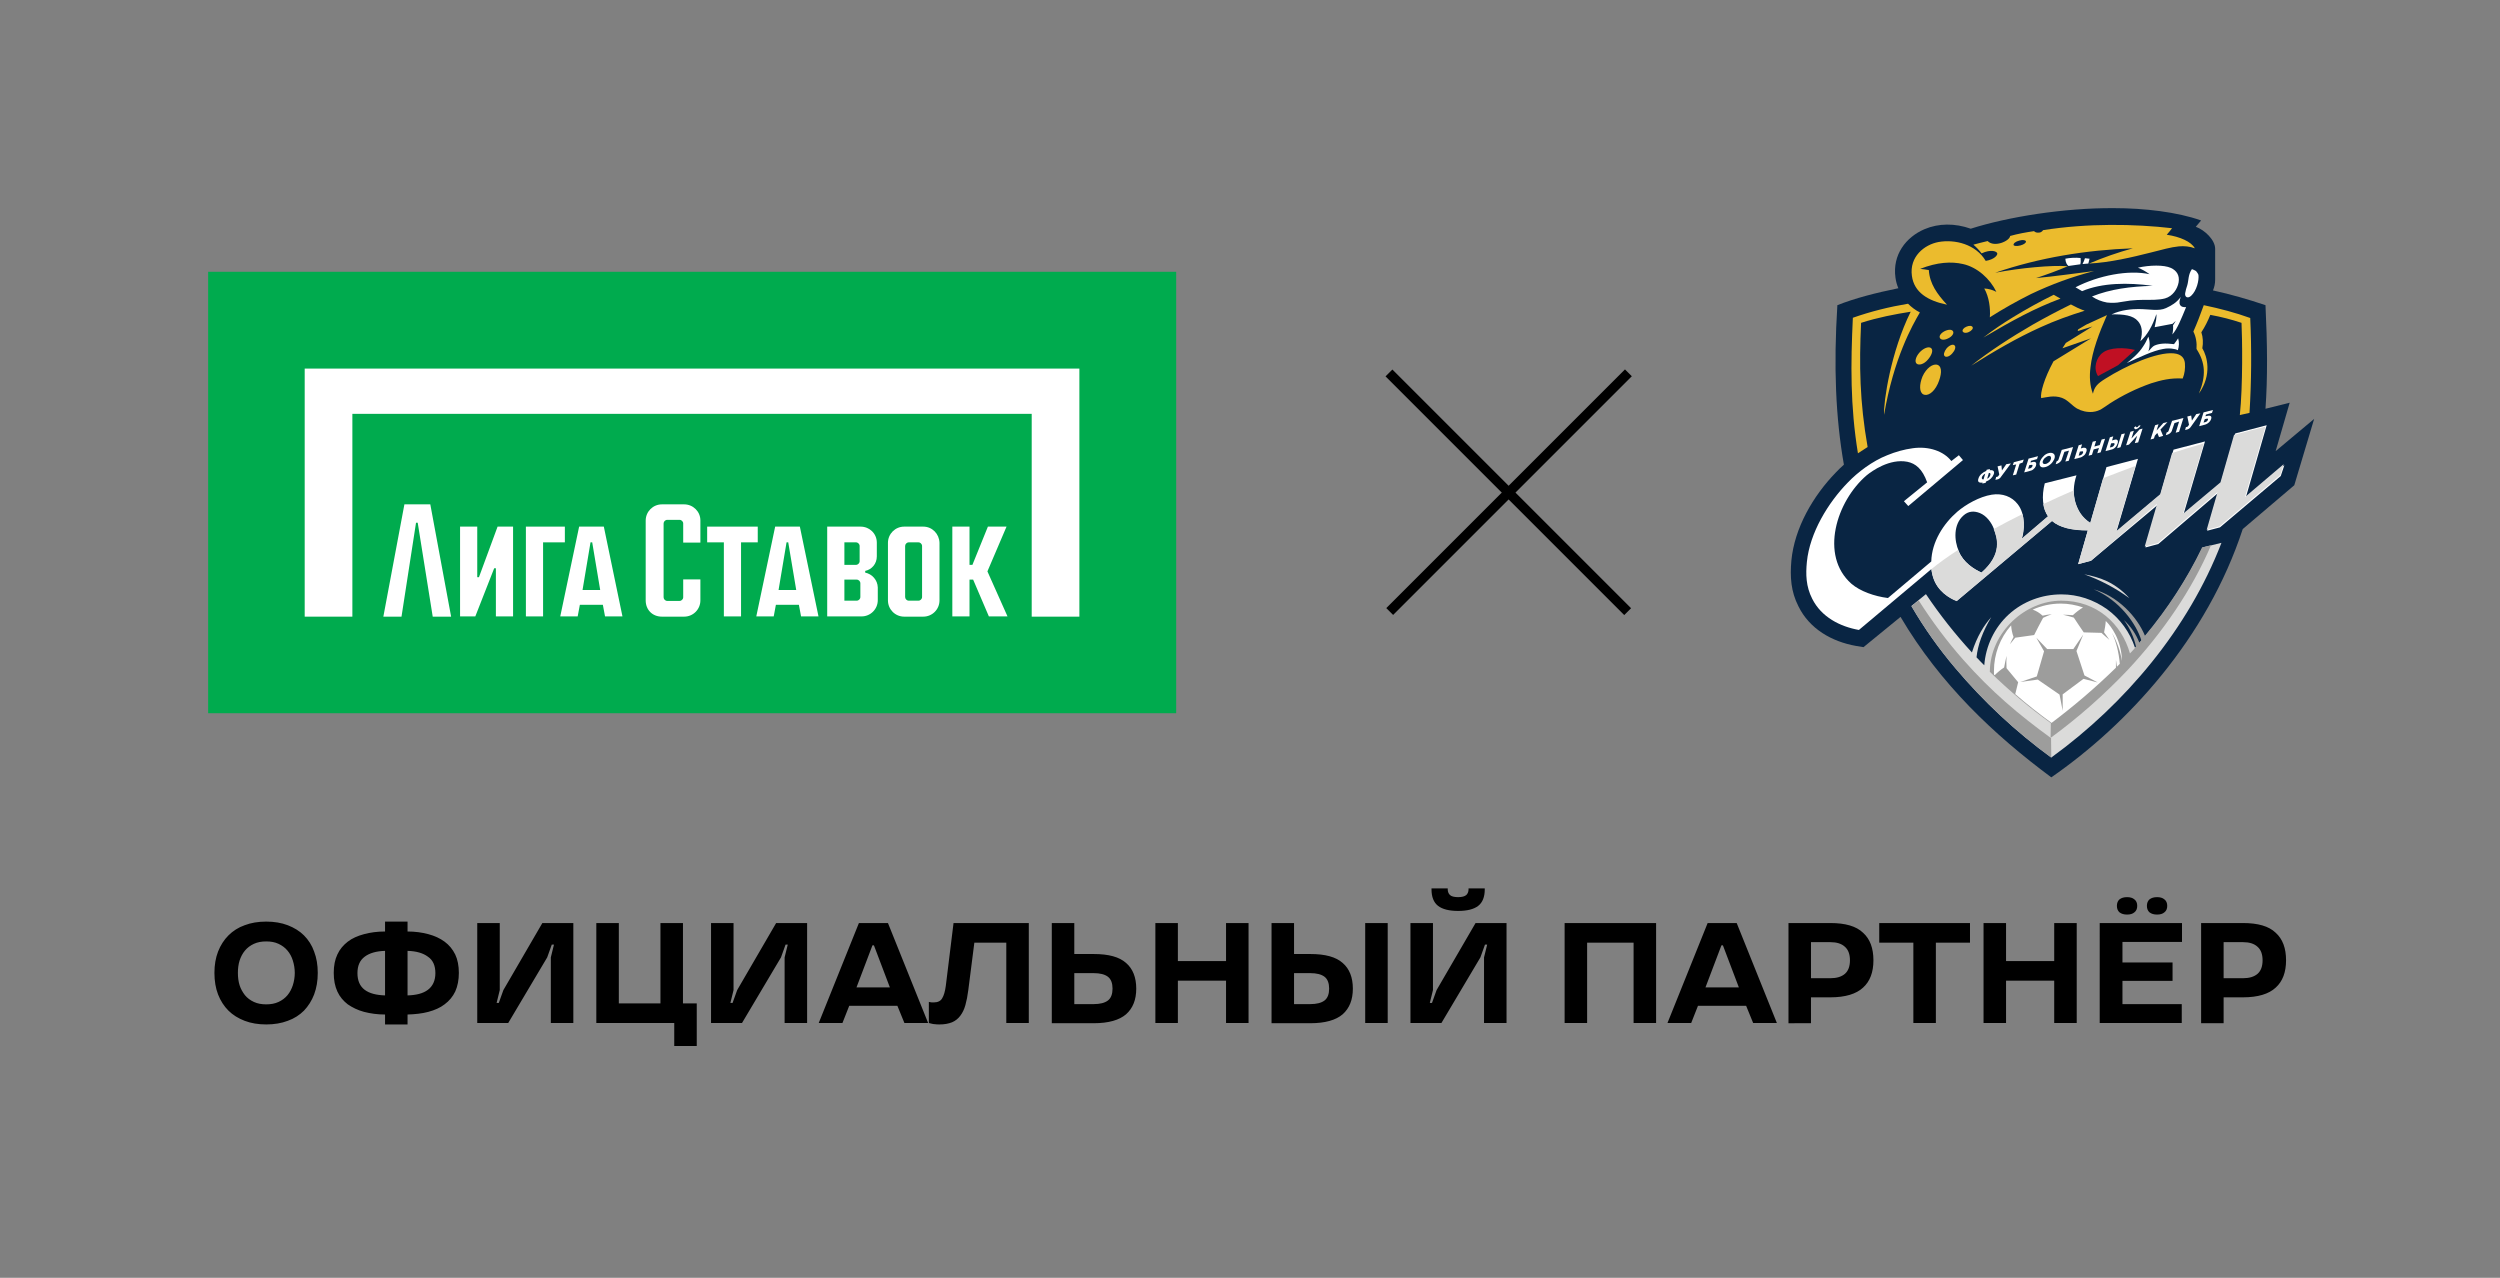 <?xml version="1.0" encoding="UTF-8"?> <!-- Generator: Adobe Illustrator 27.7.0, SVG Export Plug-In . SVG Version: 6.00 Build 0) --> <svg xmlns="http://www.w3.org/2000/svg" xmlns:xlink="http://www.w3.org/1999/xlink" id="Слой_1" x="0px" y="0px" viewBox="0 0 1033 528" style="enable-background:new 0 0 1033 528;" xml:space="preserve"><rect x="0" y="0" width="1033" height="528" fill="#808080" stroke="none"/> <style type="text/css"> .st0{fill:#00AB4E;} .st1{fill:#FFFFFF;} .st2{fill-rule:evenodd;clip-rule:evenodd;fill:#092543;} .st3{fill-rule:evenodd;clip-rule:evenodd;fill:#EBBB2D;} .st4{fill-rule:evenodd;clip-rule:evenodd;fill:#FFFFFF;} .st5{fill-rule:evenodd;clip-rule:evenodd;fill:#C01023;} .st6{fill-rule:evenodd;clip-rule:evenodd;fill:#DBDBDA;} .st7{fill-rule:evenodd;clip-rule:evenodd;fill:#9D9D9C;} </style> <rect x="86" y="112.3" class="st0" width="400" height="182.4"></rect> <path class="st1" d="M282.7,208.4h-9.2c-3.7,0-6.7,3-6.7,6.7v33c0,3.9,2.8,6.7,6.7,6.7h9.2c3.7,0,6.7-3,6.7-6.7v-8.7h-7.1v7.4 c0,0.8-0.7,1.5-1.5,1.5h-5.1c-0.8,0-1.5-0.7-1.5-1.5v-30.5c0-0.8,0.7-1.5,1.5-1.5h5.1c0.8,0,1.5,0.7,1.5,1.5v7.9h7.1V215 C289.4,211.4,286.4,208.4,282.7,208.4L282.7,208.4z"></path> <path class="st1" d="M313.1,217.6h-20.9v6.5h6.9v30.6h7.1v-30.6h6.9V217.6z"></path> <path class="st1" d="M197.9,238.5h-0.7v-20.9h-7.1v37.1h6.3l7.8-19.9h0.7v19.9h7.1v-37.1h-6.4L197.9,238.5z"></path> <path class="st1" d="M167.1,208.4l-8.7,46.4h7.5l6-38.8h0.7l6.2,38.8h7.6l-8.6-46.4H167.1z"></path> <path class="st1" d="M320.3,217.6l-7.8,37.1h7.2l0.9-4.8h9.5l0.9,4.8h7.2l-7.7-37.1H320.3L320.3,217.6z M321.7,243.8l3.3-19.7h0.7 l3.3,19.7H321.7L321.7,243.8z"></path> <path class="st1" d="M239.3,217.6l-7.8,37.1h7.2l0.9-4.8h9.5l0.9,4.8h7.2l-7.7-37.1H239.3L239.3,217.6z M240.7,243.8l3.3-19.7h0.7 l3.3,19.7H240.7L240.7,243.8z"></path> <path class="st1" d="M233.5,217.6h-16.2v37.1h7.1v-30.6h9V217.6z"></path> <path class="st1" d="M381.5,217.6h-7.9c-3.7,0-6.7,3-6.7,6.7v23.8c0,3.7,3,6.7,6.7,6.7h7.9c3.7,0,6.7-3,6.7-6.7v-23.8 C388.1,220.6,385.2,217.6,381.5,217.6z M381,246.7c0,0.8-0.7,1.5-1.5,1.5h-4c-0.8,0-1.5-0.7-1.5-1.5v-21.1c0-0.8,0.7-1.5,1.5-1.5h4 c0.8,0,1.5,0.7,1.5,1.5V246.7z"></path> <path class="st1" d="M415.9,217.6h-7.7l-6.4,15.8h-1.2v-15.8h-7.1v37.1h7.1v-15.2h1.5l6.5,15.2h7.7l-8.3-18.6L415.9,217.6z"></path> <path class="st1" d="M357.5,236.6v-0.7h0c2.8-0.6,4.8-3,4.8-6v-5.7c0-3.7-3-6.6-6.7-6.6h-13.8v37.1H356c3.7,0,6.7-3,6.7-6.7v-5.3 C362.6,239.7,360.4,237.2,357.5,236.6L357.5,236.6z M348.9,224.1h4.8c0.8,0,1.5,0.7,1.5,1.5v6.3c0,0.8-0.7,1.5-1.5,1.5h-4.8V224.1z M355.5,246.7c0,0.8-0.7,1.5-1.5,1.5h-5.1v-8.7h5.1c0.8,0,1.5,0.7,1.5,1.5V246.7z"></path> <path class="st1" d="M125.9,152.3v102.5h19.7V171h280.7v83.8h19.7V152.3H125.9z"></path> <rect x="553.9" y="201.3" transform="matrix(0.707 -0.707 0.707 0.707 38.886 500.553)" width="139.5" height="4"></rect> <rect x="621.3" y="133.6" transform="matrix(0.707 -0.707 0.707 0.707 38.79 500.321)" width="4" height="139.5"></rect> <path class="st2" d="M759.2,126.1c7.3-2.9,15.9-5.1,25.2-7c-0.6-1.4-1-2.9-1.2-4.4c-1.3-9.4,4.3-16.7,12-20 c5.9-2.5,12.6-2.5,19.1-0.2c15.4-4.9,38.4-8.6,59.1-8.5c12.6,0,26.3,1.6,36.1,5.1l-2.2,2.6c3.8,1.4,8,5.5,8,9.1l0,12.8 c0,1.5-0.3,3-0.9,4.4c7.3,1.6,14.6,3.7,21.7,6.1c0.8,16.5,0.9,30.1,0,42.8l10-2.5l-5.8,20l15.9-13.3l-8.2,27.4l-21.3,18.1 c-14.8,45.2-47.6,80.8-79.1,102.6c-23.6-17.5-45.9-38.5-62.3-66.3L770,267.4l-3.1-0.5c-10-1.8-19.2-7-23.8-16.4 c-3.1-6.1-3.5-12.1-2.9-18.9c1.3-13.5,9-26.7,18.3-36.3c1-1.1,2.2-2.2,3.4-3.3C758.5,172.7,757.6,151.5,759.2,126.1z"></path> <path class="st3" d="M908.6,162.6c5.5-7.8,3.4-15.4,1.4-18.7c0.4-2.2,0.3-4.5-0.4-6.6c1.5-2.3,2.7-4.7,3.7-7.2 c4.4,0.8,8.7,1.9,12.9,3.3c0.3,6,0.6,26-0.7,38.1l4-0.9c0.8-13,0.9-26.1,0.3-39.2c-6.1-2.2-12.5-3.9-19.2-5.3 c-1.5,4.1-2.7,7.3-4.3,10.9c1.1,2.2,1.5,4.7,1.3,7.2C911.3,149.9,911.6,155.3,908.6,162.6z M765.6,131.3c-0.9,19.1-1.1,36.4,2.1,56 l4-2.6c-3.3-18.8-3.5-33.7-2.7-51.3c6.8-2.2,14.1-3.6,20.5-4.6c-8.2,16.5-11.3,37.3-11,42.6c4-23.5,11.7-37,14.8-42.3 c-1.8-0.9-3.5-2.2-4.9-3.6C780.6,126.8,773,128.7,765.6,131.3z"></path> <path class="st3" d="M834.4,99.4c1.5-0.4,2.5-0.2,2.7,0.3c0.2,0.5-0.7,1.3-2.2,1.7c-1.5,0.4-2.8,0.3-2.9-0.2 C831.9,100.6,832.8,99.8,834.4,99.4z M819.5,139.5c12.2-7.2,21.4-12.2,31.9-16.1l-2.8-1.6c-5.7,2.8-11.3,5.9-16.7,9.2 C827.6,133.6,823.5,136.4,819.5,139.5z M814.5,151.1c9.2-5.8,18.7-11.4,28.7-15.9c5.9-2.7,12-4.9,18.2-6.8c-2-0.7-3.9-1.6-5.7-2.6 c-5.1,2.5-10.6,5.4-15.7,8.3C831,139.3,821.8,145.3,814.5,151.1z M852.2,143.9l1.4-2.2l11-6.8l-6.1,1.9l0.2-0.7l3.4-2l8.5-3.9 c-3.3,7.5-6.1,14.9-6.8,21.5c-0.5,3.9-0.3,7.6,1,11c0.6-2.9,1.9-4.2,5.1-6.2c8.7-5.5,21.3-11.1,28.2-10.5c3.6,0.3,4.5,2.3,4.7,4 c0.2,2.2-0.1,4.4-0.9,6.4c-5-0.3-9,0.7-13.1,2c-6,2.1-11.7,4.9-17,8.3c-2.6,1.7-4.1,3.2-7.1,3.5c-2.3,0.2-4.5-0.3-6.5-1.4 c-2.3-1.4-3.6-3.4-6.2-4.4c-3.3-1.2-6.5-0.2-8.6,0.1c-0.4-2.1,1.2-8,5.1-15.2l15.5-9.5L852.2,143.9z M800.7,150.8 c2,0.9,1.5,4.4,0,7.8c-1.8,3.9-4.4,5.1-5.9,4.4c-1.8-0.8-1.8-4.1-0.4-7.5C795.9,152.2,798.7,150,800.7,150.8z M797.9,143.8 c1.1,0.9,0.2,3.1-1.3,4.8c-1.7,2-3.7,2.4-4.6,1.7c-1-0.8-0.4-2.9,1.1-4.6C794.6,144,796.8,143,797.9,143.8z M807.6,142.7 c0.7,0.6,0.2,2.1-0.9,3.3c-1.2,1.4-2.6,1.7-3.1,1.2c-0.7-0.5-0.3-1.9,0.7-3.2C805.3,142.8,806.9,142,807.6,142.7z M807,136.9 c0.5,0.9-0.5,2.2-2,2.9c-1.7,0.9-3.1,0.6-3.4-0.1c-0.5-0.8,0.3-2,1.8-2.8C804.9,136.1,806.5,136,807,136.9z M815.1,135.2 c0.3,0.6-0.5,1.5-1.6,2c-1.3,0.6-2.2,0.3-2.5-0.2c-0.3-0.6,0.3-1.5,1.5-2C813.6,134.5,814.8,134.5,815.1,135.2z M804.5,125.9 c-4-4.3-7.2-8.7-7.5-14.3c-1.2-0.2-2.4-0.4-3.6-0.5c7.1-2.8,12.9-3.1,17.7-2c5.9,1.3,11.2,6.1,13.8,11.5c-1.5-0.8-3.2-1.3-5-1.4 c2,3.5,2.6,8.3,2.3,11.9c5.5-3.5,11.2-6.7,17-9.6c8.4-4,17.1-7.2,26.1-9.5c-8.1,1-16.3,2.2-24,2.9c4.5-1.5,9-3.1,13.1-4.9 c-6.6-0.5-19.6,0.7-30,2.7c18.3-6.3,37.8-9.4,56.9-10.1c-6.2,1.7-12.2,3.8-18.1,6.3c8.5-0.4,17.8-2.6,25.7-4.6 c4.3-1.1,8.2-2.2,11.4-2.5c2.2-0.2,4.5,0,6.6,0.8c-1.4-2.7-6.1-4.8-11.6-5.6c0.8-0.9,1.6-1.9,2.2-2.7c-15.6-1.8-34.8-2.1-53.3,0.8 c-0.2,0.3-0.4,0.5-0.7,0.7c-0.3,0.2-0.6,0.3-0.9,0.3c-0.7,0.1-1.7,0-2.1-0.6c-3.4,0.5-6.7,1.1-9.9,2c-0.2,2.1-6.6,4.9-9.3,2.1 c-1.4,0.3-4.4,1.1-5.9,1.5c1.3,1.1,2.4,2.3,3.4,3.6c3.8-1.8,6.4-0.9,6.5,0.1c0,0.7-1.2,2.4-4.8,3c-4.1-6.9-12.7-9-19.5-7.8 c-5.9,1.1-12.1,6.1-11,14C790.9,120.8,796.6,124.3,804.5,125.9z"></path> <path class="st4" d="M901.1,122.7c-0.6,1.5-0.7,2.6-0.3,3.3c0.4,0.7,1.2,1,2.5,0.9c-1.9,4.6-3.7,9.2-5.7,11.3 c0.3-1.3,0.4-2.5,0.3-3.8c0.4-0.6,0.8-1.2,1.1-1.8c-0.4,0.4-0.9,0.8-1.3,1.2c-2.4,0.5-5,0.9-7.4,1.4c0.4-1.8,0.9-4.1,0.7-5.4 c-1.6,5-3.9,8.8-6.6,11.2c1.2-4,0.5-6.6-1-8.3c-2-2.4-5.9-2.9-10.9-2.8c4-1.9,8.5-2.2,11.1-2.2c4.5,0,8.4,1,11.4-0.4 C897.3,126.2,899.2,125.2,901.1,122.7z M878.8,150c5.3-2.4,10.8-5.1,15-5.8c1.5-0.3,3-0.3,4.5,0c0.6,0.1,1.1,0.2,1.6,0.5 c0.5-1.6,0.6-3.3,0.1-4.9c-0.5,0.8-1.1,1.6-1.7,2.4c-3.9-0.5-6.3-0.2-8.1,0.6c-0.7,0.3-1.5,1.3-2.5,2.4c0.7-2,0.7-4.1,0-6.1 c-0.6,1.4-1.3,2.8-2.2,4.1C883.8,145.9,881.3,148,878.8,150z M905.7,111.2c-1.6,2.3-1.3,4.5-1.9,6.6c-0.4,1.1-0.7,2.3-0.9,3.4 c-0.2,1.6,1.1,2.3,2.5,1c2.2-2,3.3-6.3,3-8.6c-0.2-0.6-0.6-1.1-1-1.6C906.9,111.7,906.3,111.4,905.7,111.2z M859.7,106.6 c0.1,0.9,0.1,1.8-0.1,2.6l-4.9,0.7c-0.6-0.5-1.2-1.3-1.3-3C855.4,106.5,857.5,106.4,859.7,106.6L859.7,106.6z M861.5,106.7 c-0.2,0.8-0.6,1.6-1,2.4l2.4-0.2l0.5-2L861.5,106.7z M883.4,110.6c4.9-1.1,10.7-1.2,13.6,0.1c2.4,1.1,3.7,3.1,3.2,6 c-0.5,2.7-2.4,5.7-5.6,6.6c-2.6,0.7-5.7,0.6-8.9,0.6c-1.7,0-3.6,0.1-5.5,0.3c-1.3,0.2-2.6,0.4-3.9,0.6c-1.9,0.4-3.8,0.4-5.7,0.2 c-2.2-0.4-4.3-1.2-6.2-2.5c7.8-3.1,15.8-4.1,25.1-4.4c-10.3-1.4-20.8-1.3-29.2,2.2l-2.7-1.6c9.5-4.9,21.9-7.3,30.6-5.4 C886.7,112.2,885.1,111.3,883.4,110.6z"></path> <path class="st5" d="M866.9,155.4c-2.1-3.2-0.7-7.8,2-9.7c2.9-2.2,8.9-2.2,13.3-1.1l-7,6.3L866.9,155.4z"></path> <path class="st4" d="M818.8,236.6c8.8-7.7,6.5-14.4,5.1-18c-1-2.7-3.1-5.5-5.8-6.6c-2.5-1-4.8-0.8-6.8,1c-4.2,3.7-3.9,10.3-1.9,14.8 C811.2,232.4,815.6,235.2,818.8,236.6z M798.1,235.1l-30,25.2c-7.8-1.4-15.5-5.3-19.3-12.9c-2.6-5.1-2.7-10.1-2.2-15.2 c1.2-12.1,8.8-24.5,16.9-32.8c4.1-4.3,10.2-8.9,16.3-11.3c3.4-1.4,6.9-2.4,10.6-2.9c6.6-0.9,12.7,1.2,15.9,5.3l3.1-2.4l1.7,2 l-22.6,19l-1.8-2l9.6-7.8c-2-5.6-4.8-7.8-8.2-8.5c-7.3-1.4-14.6,3.8-16.8,5.6c-12.5,10.7-19.5,33.1-6.3,44.8 c3.6,3.1,9.5,5.2,15.1,5.9l17.9-15.1c0.2-8.1,5-15.6,10.8-20.6c3.4-2.9,9.1-6.2,14.2-7c4.4-0.7,8.3,0.8,10.7,3.9 c3.4,4.3,2.8,11.2,1.7,14.4l10.9-9.3c-2.3-3.3-2.8-8.3-1.4-13.7l13.1-3.3c-1.3,3.9-1.5,8-0.4,11.5c1,3.2,2.7,6.1,6.1,8.3l6.7-23.2 l13-3.4l-8.9,30.1l18.2-15.3l5.4-18.6l13-3.4l-8.9,30.2l15.5-13l5.9-20.5l13-3.4l-8.7,30.1l16-13.6l-1.5,4.5l-25.1,21.2l-5.3,1.4 l4.5-15.6l-24.7,21.1l-5.3,1.4l5.1-17.6L864,231.7l-5.3,1.4l4-14c-6.7,0-11.6-1.1-14.8-3.9l-39.4,33.1c-3.1-1.2-7.9-4.1-9.7-9.7 C798.5,237.6,798.2,236.4,798.1,235.1z"></path> <path class="st6" d="M835.7,212.4c0.8,3.4,0.6,6.9-0.4,10.2l10.9-9.3c-1-1.5-1.7-3.2-1.9-5c4-1.9,8.2-3.8,12.6-5.7 c0,1.7,0.2,3.5,0.7,5.1c1,3.2,2.7,6.1,6.1,8.3l5.3-18.4c4.4-1.7,8.8-3.4,13.4-5.1l-8,27l18.2-15.3l4.9-17c4.3-1.4,8.7-2.7,13.1-4 l-8.6,29.1l15.5-13l5.6-19.6c4.3-1.2,8.6-2.3,13-3.4l-8.5,29.1l16-13.6l-1.4,4.5l-25.1,21.2l-5.3,1.4l4.5-15.6l-24.7,21.1l-5.4,1.4 l5.1-17.6L864,231.7l-5.3,1.4l4-13.9c-6.7,0-11.6-1.2-14.8-3.9l-39.4,33.1c-3.1-1.2-7.9-4.1-9.7-9.7c-0.4-1.1-0.6-2.3-0.8-3.5 c3.2-2.6,6.8-5.2,11-7.9c0.1,0.1,0.1,0.3,0.2,0.4c2,4.6,6.4,7.5,9.5,8.9c8.8-7.7,6.5-14.4,5.1-18 C827.6,216.5,831.5,214.5,835.7,212.4z"></path> <path class="st6" d="M851.8,245.6c6.8,0,13.3,2.2,18.8,6.1c5.5,4,9.5,9.6,11.6,16c11.2-12.4,20.6-26.4,27.9-41.5l7.8-1.9 c-13.6,35.4-39.7,66.5-70.3,88.7C833,302.4,819.7,290,808,276.1c-6.8-8-12.9-16.6-18.2-25.7l6-4.9c5.7,8.5,12.1,16.6,19,24.1 c2.1-6.7,5.1-11.4,8-14.6c-3.6,6-5.6,11.6-6.1,16.6c1,1.1,2.1,2.2,3.2,3.3c0.6-8,4.2-15.6,10.1-21S843.7,245.6,851.8,245.6z"></path> <path class="st7" d="M851.7,248.2c14.7,0,24.9,9.5,28.4,21.8c0.9-0.9,1.7-1.8,2.5-2.8c-0.9-4-2.6-7.7-5-11c2.8,2.6,5,5.8,6.4,9.4 c0.2-0.3,0.5-0.7,0.8-1c-2-6.6-8.8-16.5-19.7-21.1c9.9,2.8,17.9,11.2,21.2,19.2c9.3-11.2,17.3-23.4,23.6-36.5l3.7-0.9 c-7.8,18.3-19.9,36-34.4,51.5c-9.8,10.3-20.4,19.7-31.9,28.1l0.1-6.1c-8.9-6.4-17.3-13.5-25.2-21.2v-0.2 C822.4,261.3,836.8,248.2,851.7,248.2z"></path> <path class="st4" d="M841.4,263.5l3.2,5.6l-3,10.4l-6.8,2.3l7.2-1l9,6.2l1.3,6.7l0-6.8l8.6-6.4l5.9,1.5l-5.5-2.9l-3.3-10.1l2.8-6.8 l-4.1,6h-10.8L841.4,263.5z M851.5,249.4c3.2,0,6.3,0.6,9.2,1.6c-1.5,0.9-2.9,2-4.2,3.2c-1.6-0.1-2.7-0.2-4.1-0.2 c1.7,0.4,3.3,0.8,4.5,1.2c1.4,2.1,2.7,4.1,4.1,6.1c2.4,0.1,4.7,0.1,7.3,0.2c1.2,1,2.2,1.9,3.3,2.9c-0.7-1-1.4-2.1-2.2-3.1 c0.3-1.5,0.6-3.1,0.7-4.7c2.2,2.1,6.5,7.8,6.7,16.5c-0.7-4.1-2.1-8.1-4.2-11.7c1.7,3.4,2.9,8.1,3.3,12.9c-0.4,0.4-0.8,0.8-1.2,1.2 c-0.1-1-0.3-2-0.4-2.9c0,0.5,0,1.7,0,3.3c-8.4,8.2-17.3,15.8-26.6,22.8c-5.2-3.8-10.2-7.7-15-11.9l1.2-4.9l-4.8-5.8 c-0.1-1.4-0.1-3.3,0-5.1c-0.3,1.4-0.7,3.1-1,4.8c-1.4,0.9-2.7,2-3.9,3.2l-0.3-0.3c0-0.5,0-1,0-1.5c0-6.9,2.5-13.6,7.1-18.8 c0.1,1.6,0.4,3.2,1,4.8c-0.6,1.1-1.1,2.1-1.5,3c0.8-1,1.6-1.9,2.2-2.7l7.8-1.1c1.2-2.4,2.4-4.7,3.7-7.1c1.2-0.6,2.4-1.1,3.6-1.5 c-1.3,0.1-2.5,0.3-3.8,0.6c-1.2-1.1-2.6-2-4.1-2.5C843.4,250.3,847.4,249.4,851.5,249.4z"></path> <path class="st7" d="M789.8,250.5c5.3,9.1,11.4,17.7,18.2,25.7c11.7,13.8,25,26.2,39.6,36.9l-0.1-8.1c-13.6-9.9-24.6-19.2-36.3-32.4 c-6.8-7.7-12.9-15.9-18.4-24.5L789.8,250.5z"></path> <path class="st6" d="M861.2,237.3c6.7,2.4,13,5.7,18.7,9.9c-2.6-2.9-5.7-5.3-9.2-7C867.7,238.8,864.5,237.9,861.2,237.3z"></path> <path class="st4" d="M864.7,182.5l1.4-0.3l-0.7,2.3l2.2-0.6l0.8-2.3l1.4-0.3l-1.8,5.6l-1.4,0.4l0.7-2.2l-2.2,0.6l-0.7,2.2l-1.4,0.4 L864.7,182.5z"></path> <path class="st4" d="M834.5,191.6l-1.4,4.5l-1.4,0.3l1.4-4.5l-1.4,0.3l0.4-1.2l4.1-1.1l-0.4,1.2L834.5,191.6z"></path> <path class="st4" d="M819.6,198.1l0.7-2.4c-0.6,0.3-1.1,0.8-1.4,1.5C818.8,198,819.1,198.1,819.6,198.1z M821.8,195.4l-0.7,2.4 c0.3-0.1,0.6-0.3,0.8-0.6c0.2-0.3,0.4-0.5,0.5-0.9C822.6,195.6,822.3,195.4,821.8,195.4L821.8,195.4z M820.9,194.1l1.4-0.3l-0.2,0.5 c1.5-0.2,2.2,0.4,1.7,1.7c-0.5,1.3-1.6,2.4-3.2,3l-0.1,0.5l-1.4,0.3l0.1-0.4c-1.5,0.2-2.2-0.3-1.7-1.7c0.4-1.4,1.7-2.5,3.2-3.1 L820.9,194.1z"></path> <path class="st4" d="M851.9,185.9l4.7-1.2l-1.8,5.7l-1.4,0.3l1.5-4.5l-1.9,0.5l-1,2.9c-0.1,0.5-0.4,0.9-0.7,1.2 c-0.3,0.3-0.7,0.6-1.2,0.8l-0.7,0.2l0.4-1.2l0.2-0.1c0.4-0.1,0.6-0.6,0.6-0.7L851.9,185.9z"></path> <path class="st4" d="M897.5,173.9l4.7-1.2l-1.8,5.7l-1.4,0.4l1.4-4.6l-1.9,0.6l-1,2.9c-0.1,0.5-0.4,0.9-0.7,1.2 c-0.3,0.3-0.8,0.6-1.2,0.7l-0.7,0.2l0.4-1.2l0.2,0c0.2-0.1,0.3-0.1,0.4-0.3c0.1-0.1,0.2-0.3,0.2-0.4L897.5,173.9z"></path> <path class="st4" d="M859.4,186.6l-0.5,1.7l0.8-0.2c0.2-0.1,0.4-0.2,0.6-0.4c0.2-0.2,0.3-0.4,0.4-0.6c0.1-0.3,0.1-0.8-0.5-0.6 L859.4,186.6z M862.1,186.6c-0.2,0.6-0.5,1.2-1,1.6c-0.5,0.4-1.1,0.8-1.7,0.9l-2.3,0.6l1.8-5.7l1.4-0.4l-0.5,1.7l1-0.3 C861.8,184.9,862.5,185.3,862.1,186.6z"></path> <path class="st4" d="M838.5,192.2l-0.5,1.5l0.8-0.2c0.2,0,0.4-0.1,0.6-0.3c0.2-0.2,0.3-0.3,0.4-0.6c0.1-0.2,0.1-0.7-0.5-0.5 L838.5,192.2z M841.2,192.6c-0.2,0.5-0.6,1-1,1.3c-0.4,0.4-1,0.6-1.5,0.7l-2.3,0.6l1.8-5.7l3.9-1l-0.4,1.2l-2.5,0.7l-0.2,0.7 l0.5-0.1C840.7,190.6,841.8,190.8,841.2,192.6L841.2,192.6z"></path> <path class="st4" d="M911,173.2l-0.5,1.4l0.8-0.2c0.2-0.1,0.4-0.2,0.6-0.3c0.2-0.2,0.3-0.4,0.4-0.6c0.1-0.2,0.1-0.7-0.5-0.5 L911,173.2z M913.7,172.9c-0.2,1-1.2,2.2-2.7,2.6l-2.3,0.6l1.8-5.7l3.9-1l-0.4,1.2l-2.5,0.7l-0.2,0.7l0.5-0.1 C912.9,171.6,914,171.7,913.7,172.9L913.7,172.9z"></path> <path class="st4" d="M872.3,183.2l-0.5,1.7l0.9-0.2c0.2-0.1,0.5-0.2,0.6-0.4c0.2-0.2,0.3-0.4,0.4-0.6c0.1-0.2,0.1-0.7-0.5-0.6 L872.3,183.2z M875,183.2c-0.2,0.6-0.5,1.2-1,1.7c-0.5,0.5-1.1,0.8-1.7,0.9l-2.3,0.6l1.8-5.7l1.4-0.4l-0.5,1.7l1-0.3 C874.8,181.4,875.4,181.9,875,183.2z"></path> <path class="st4" d="M876.6,179.4l1.4-0.3l-1.8,5.7l-1.4,0.4L876.6,179.4z"></path> <path class="st4" d="M909.2,170.8l-3.9,5.5c-0.4,0.6-1,1.1-1.7,1.2l-0.7,0.2l0.3-1.2l0.4-0.1c0.2,0,0.3-0.1,0.4-0.2 c0.1-0.1,0.2-0.2,0.3-0.4l0.2-0.3l-0.7-3.4l1.6-0.4l0.3,2.1l1.8-2.7L909.2,170.8z"></path> <path class="st4" d="M830.9,191.5l-4,5.4c-0.2,0.3-0.4,0.6-0.7,0.8c-0.3,0.2-0.6,0.4-1,0.4l-0.7,0.2l0.3-1.2l0.4-0.1 c0.2,0,0.3-0.1,0.4-0.2c0.1-0.1,0.2-0.2,0.3-0.4l0.2-0.3l-0.7-3.4l1.6-0.4l0.2,2.1l1.8-2.6L830.9,191.5z"></path> <path class="st4" d="M890.5,175.7l1.4-0.4l-0.8,2.6l2.8-3.1l1.7-0.4l-2.9,3.1l1.1,2.6l-1.7,0.5l-0.7-1.7l-1,1.1l-0.4,1.2l-1.4,0.4 L890.5,175.7z"></path> <path class="st4" d="M881.8,176.6l0.8-0.5c0,0.5,0.2,0.5,0.5,0.4c0.2-0.1,0.3-0.1,0.4-0.3c0.1-0.1,0.2-0.3,0.3-0.4l0.7,0 c-0.4,0.7-1,1.2-1.7,1.5C882.1,177.6,881.9,177.1,881.8,176.6z M880.3,178.4l1.4-0.4l-1,3.2l3.4-3.8l1.2-0.3l-1.8,5.7l-1.4,0.3 l1-3.1l-3.4,3.7l-1.2,0.3L880.3,178.4z"></path> <path class="st4" d="M846.4,188.4c0.8-0.2,1.3,0.4,1,1.4c-0.2,0.5-0.4,0.9-0.8,1.2c-0.4,0.3-0.8,0.6-1.3,0.7 c-0.8,0.2-1.5-0.2-1.2-1.2c0.2-0.5,0.5-1,0.9-1.3S845.9,188.5,846.4,188.4z M846.6,187.2c1.5-0.4,3.1,0.4,2.2,2.6 c-0.4,0.8-0.9,1.5-1.5,2c-0.7,0.6-1.4,1-2.2,1.2c-1.9,0.5-2.7-0.5-2.2-2.2c0.3-0.9,0.8-1.6,1.5-2.3 C844.9,187.9,845.7,187.4,846.6,187.2z"></path> <path d="M110,423.3c-3.3,0-6.3-0.5-8.9-1.5c-2.6-1-4.9-2.4-6.7-4.2s-3.3-4.1-4.3-6.7c-1-2.6-1.5-5.6-1.5-8.9s0.5-6.2,1.5-8.8 c1-2.6,2.5-4.9,4.3-6.7s4.1-3.3,6.7-4.2c2.6-1,5.6-1.5,8.9-1.5c3.3,0,6.3,0.5,8.9,1.5c2.6,1,4.9,2.4,6.7,4.2 c1.8,1.8,3.3,4.1,4.2,6.7c1,2.6,1.5,5.5,1.5,8.8s-0.5,6.2-1.5,8.9c-1,2.6-2.4,4.8-4.2,6.7c-1.8,1.8-4.1,3.3-6.7,4.2 C116.3,422.8,113.3,423.3,110,423.3z M110,415c1.9,0,3.6-0.3,5.1-1c1.5-0.7,2.7-1.6,3.7-2.8c1-1.2,1.7-2.6,2.2-4.1 c0.5-1.6,0.8-3.3,0.8-5.1s-0.3-3.5-0.8-5.1c-0.5-1.6-1.2-2.9-2.2-4.1c-1-1.2-2.2-2.1-3.7-2.8c-1.5-0.7-3.1-1-5.1-1 c-1.9,0-3.6,0.3-5.1,1c-1.5,0.7-2.7,1.6-3.7,2.8c-1,1.2-1.7,2.6-2.2,4.1c-0.5,1.6-0.7,3.3-0.7,5.1s0.2,3.5,0.7,5.1 c0.5,1.6,1.3,2.9,2.2,4.1c1,1.2,2.2,2.1,3.7,2.8C106.4,414.7,108.1,415,110,415z M159.1,419.2c-3.1,0-6-0.4-8.7-1.1 c-2.6-0.7-4.8-1.8-6.7-3.1c-1.8-1.4-3.3-3.1-4.3-5.3c-1-2.2-1.5-4.7-1.5-7.7s0.5-5.5,1.5-7.6c1-2.2,2.5-3.9,4.3-5.3 c1.8-1.4,4.1-2.4,6.7-3.1c2.6-0.7,5.5-1.1,8.7-1.1v-4.1h9.3v4.1c3.1,0,6,0.4,8.6,1.1c2.6,0.7,4.8,1.7,6.7,3.1 c1.9,1.4,3.3,3.1,4.4,5.3c1,2.1,1.5,4.7,1.5,7.6s-0.5,5.5-1.5,7.7c-1,2.1-2.5,3.9-4.4,5.3c-1.8,1.4-4.1,2.4-6.7,3.1 c-2.6,0.7-5.5,1-8.6,1.1v4.1h-9.3V419.2z M159.1,392.9c-3.6,0.1-6.4,0.9-8.4,2.4c-2,1.5-3,3.7-3,6.8s1,5.4,3,6.9 c2,1.5,4.9,2.2,8.4,2.3V392.9z M168.4,411.3c3.6-0.1,6.4-0.8,8.4-2.3c2-1.5,3.1-3.8,3.1-6.9s-1-5.4-3.1-6.8c-2-1.5-4.8-2.3-8.4-2.4 V411.3z M197.2,381.4h9.3v27.7l-1.3,5.3h0.9l1.9-5.3l16.1-27.7h12.8v41.3h-9.3v-27.1l1.3-5.3H228l-1.9,5.3L210,422.7h-12.8V381.4z M278.6,422.7h-32.2v-41.3h9.3v33.2h17.2v-33.2h9.3v33.2h5.7v17.6h-9.3V422.7z M293.8,381.4h9.3v27.7l-1.3,5.3h0.9l1.9-5.3 l16.1-27.7h12.8v41.3h-9.3v-27.1l1.3-5.3h-0.9l-1.9,5.3l-16.1,27.1h-12.8V381.4z M354.9,381.4h12l16.6,41.3h-9.8l-2.9-7.1h-19.9 l-2.8,7.1h-9.8L354.9,381.4z M367.7,408l-6.6-17.4h-0.6l-6.6,17.4H367.7z M388.2,423.3c-0.7,0-1.3,0-1.8-0.1c-0.5,0-1-0.1-1.4-0.2 c-0.4-0.1-0.8-0.2-1.2-0.3V414c0.2,0,0.4,0.1,0.6,0.1c0.2,0,0.4,0.1,0.6,0.1s0.5,0,0.8,0c1.7,0,2.9-0.6,3.5-1.7 c0.7-1.1,1.2-2.9,1.5-5.1l3.2-26h31.1v41.3h-9.3v-33.2h-13.2l-2.5,19.6c-0.3,2.4-0.7,4.4-1.2,6.2c-0.5,1.8-1.2,3.2-2.1,4.4 c-0.9,1.2-2,2.1-3.4,2.7C391.9,423,390.2,423.3,388.2,423.3z M434.6,381.4h9.3v12.8h8c6.2,0,10.6,1.2,13.4,3.7 c2.8,2.4,4.2,6,4.2,10.6c0,4.6-1.4,8.1-4.2,10.6c-2.8,2.4-7.2,3.7-13.4,3.7h-17.3V381.4z M451.9,414.9c2.6,0,4.6-0.5,5.9-1.5 c1.3-1,1.9-2.7,1.9-4.9s-0.6-3.9-1.9-4.9s-3.3-1.5-5.9-1.5h-8v12.8H451.9z M477.4,381.4h9.3v15.7h19.9v-15.7h9.3v41.3h-9.3v-17.5 h-19.9v17.5h-9.3V381.4z M525.4,381.4h9.3v12.8h6.7c6.2,0,10.6,1.2,13.4,3.7c2.8,2.4,4.2,6,4.2,10.6c0,4.6-1.4,8.1-4.2,10.6 c-2.8,2.4-7.2,3.7-13.4,3.7h-16V381.4z M541.4,414.9c2.6,0,4.6-0.5,5.9-1.5c1.3-1,1.9-2.7,1.9-4.9s-0.6-3.9-1.9-4.9 s-3.3-1.5-5.9-1.5h-6.7v12.8H541.4z M564.1,381.4h9.3v41.3h-9.3V381.4z M582.8,381.4h9.3v27.7l-1.3,5.3h0.9l1.9-5.3l16.1-27.7h12.8 v41.3h-9.3v-27.1l1.3-5.3h-0.9l-1.9,5.3l-16.1,27.1h-12.8V381.4z M602.5,376.4c-3.7,0-6.5-0.7-8.3-2.1c-1.8-1.4-2.7-3.7-2.7-6.8 v-0.4h6.7v0.4c0,0.9,0.3,1.7,0.9,2.3c0.6,0.6,1.8,0.9,3.4,0.9c1.6,0,2.7-0.3,3.4-0.9c0.6-0.6,0.9-1.4,0.9-2.3v-0.4h6.7v0.4 c0,3.1-0.9,5.4-2.7,6.8C609,375.7,606.2,376.4,602.5,376.4z M646.4,381.4h37.9v41.3H675v-33.2h-19.2v33.2h-9.3V381.4z M705.6,381.4 h12l16.6,41.3h-9.8l-2.9-7.1h-19.9l-2.8,7.1H689L705.6,381.4z M718.5,408l-6.6-17.4h-0.6l-6.6,17.4H718.5z M739,381.4h17.3 c6.2,0,10.7,1.3,13.5,4c2.9,2.6,4.3,6.4,4.3,11.4c0,4.9-1.4,8.7-4.3,11.3c-2.8,2.6-7.3,4-13.5,4h-8v10.7H739V381.4z M756.3,404.2 c2.6,0,4.6-0.6,6-1.8c1.4-1.2,2.1-3.1,2.1-5.6s-0.7-4.4-2.1-5.6c-1.4-1.3-3.4-1.9-6-1.9h-8v14.9H756.3z M790.6,389.5h-14.1v-8.1H814 v8.1h-14.1v33.2h-9.3V389.5z M819.6,381.4h9.3v15.7h19.9v-15.7h9.3v41.3h-9.3v-17.5h-19.9v17.5h-9.3V381.4z M867.7,381.4h33.9v7.8 H877v8.5h20.7v7.6H877v9.6h24.5v7.8h-33.9V381.4z M878.9,377.9c-1.3,0-2.3-0.3-3.1-0.9c-0.7-0.6-1.1-1.5-1.1-2.7s0.4-2.1,1.1-2.7 c0.8-0.6,1.8-0.9,3.1-0.9c1.3,0,2.3,0.3,3,0.9c0.8,0.6,1.2,1.5,1.2,2.7s-0.4,2.1-1.2,2.7C881.2,377.6,880.2,377.9,878.9,377.9z M891.3,377.9c-1.3,0-2.3-0.3-3.1-0.9c-0.7-0.6-1.1-1.5-1.1-2.7s0.4-2.1,1.1-2.7c0.8-0.6,1.8-0.9,3.1-0.9c1.3,0,2.3,0.3,3,0.9 c0.8,0.6,1.2,1.5,1.2,2.7s-0.4,2.1-1.2,2.7C893.6,377.6,892.6,377.9,891.3,377.9z M909.5,381.4h17.3c6.2,0,10.7,1.3,13.5,4 c2.9,2.6,4.3,6.4,4.3,11.4c0,4.9-1.4,8.7-4.3,11.3c-2.8,2.6-7.3,4-13.5,4h-8v10.7h-9.3V381.4z M926.8,404.2c2.6,0,4.6-0.6,6-1.8 c1.4-1.2,2.1-3.1,2.1-5.6s-0.7-4.4-2.1-5.6c-1.4-1.3-3.4-1.9-6-1.9h-8v14.9H926.8z"></path> </svg> 